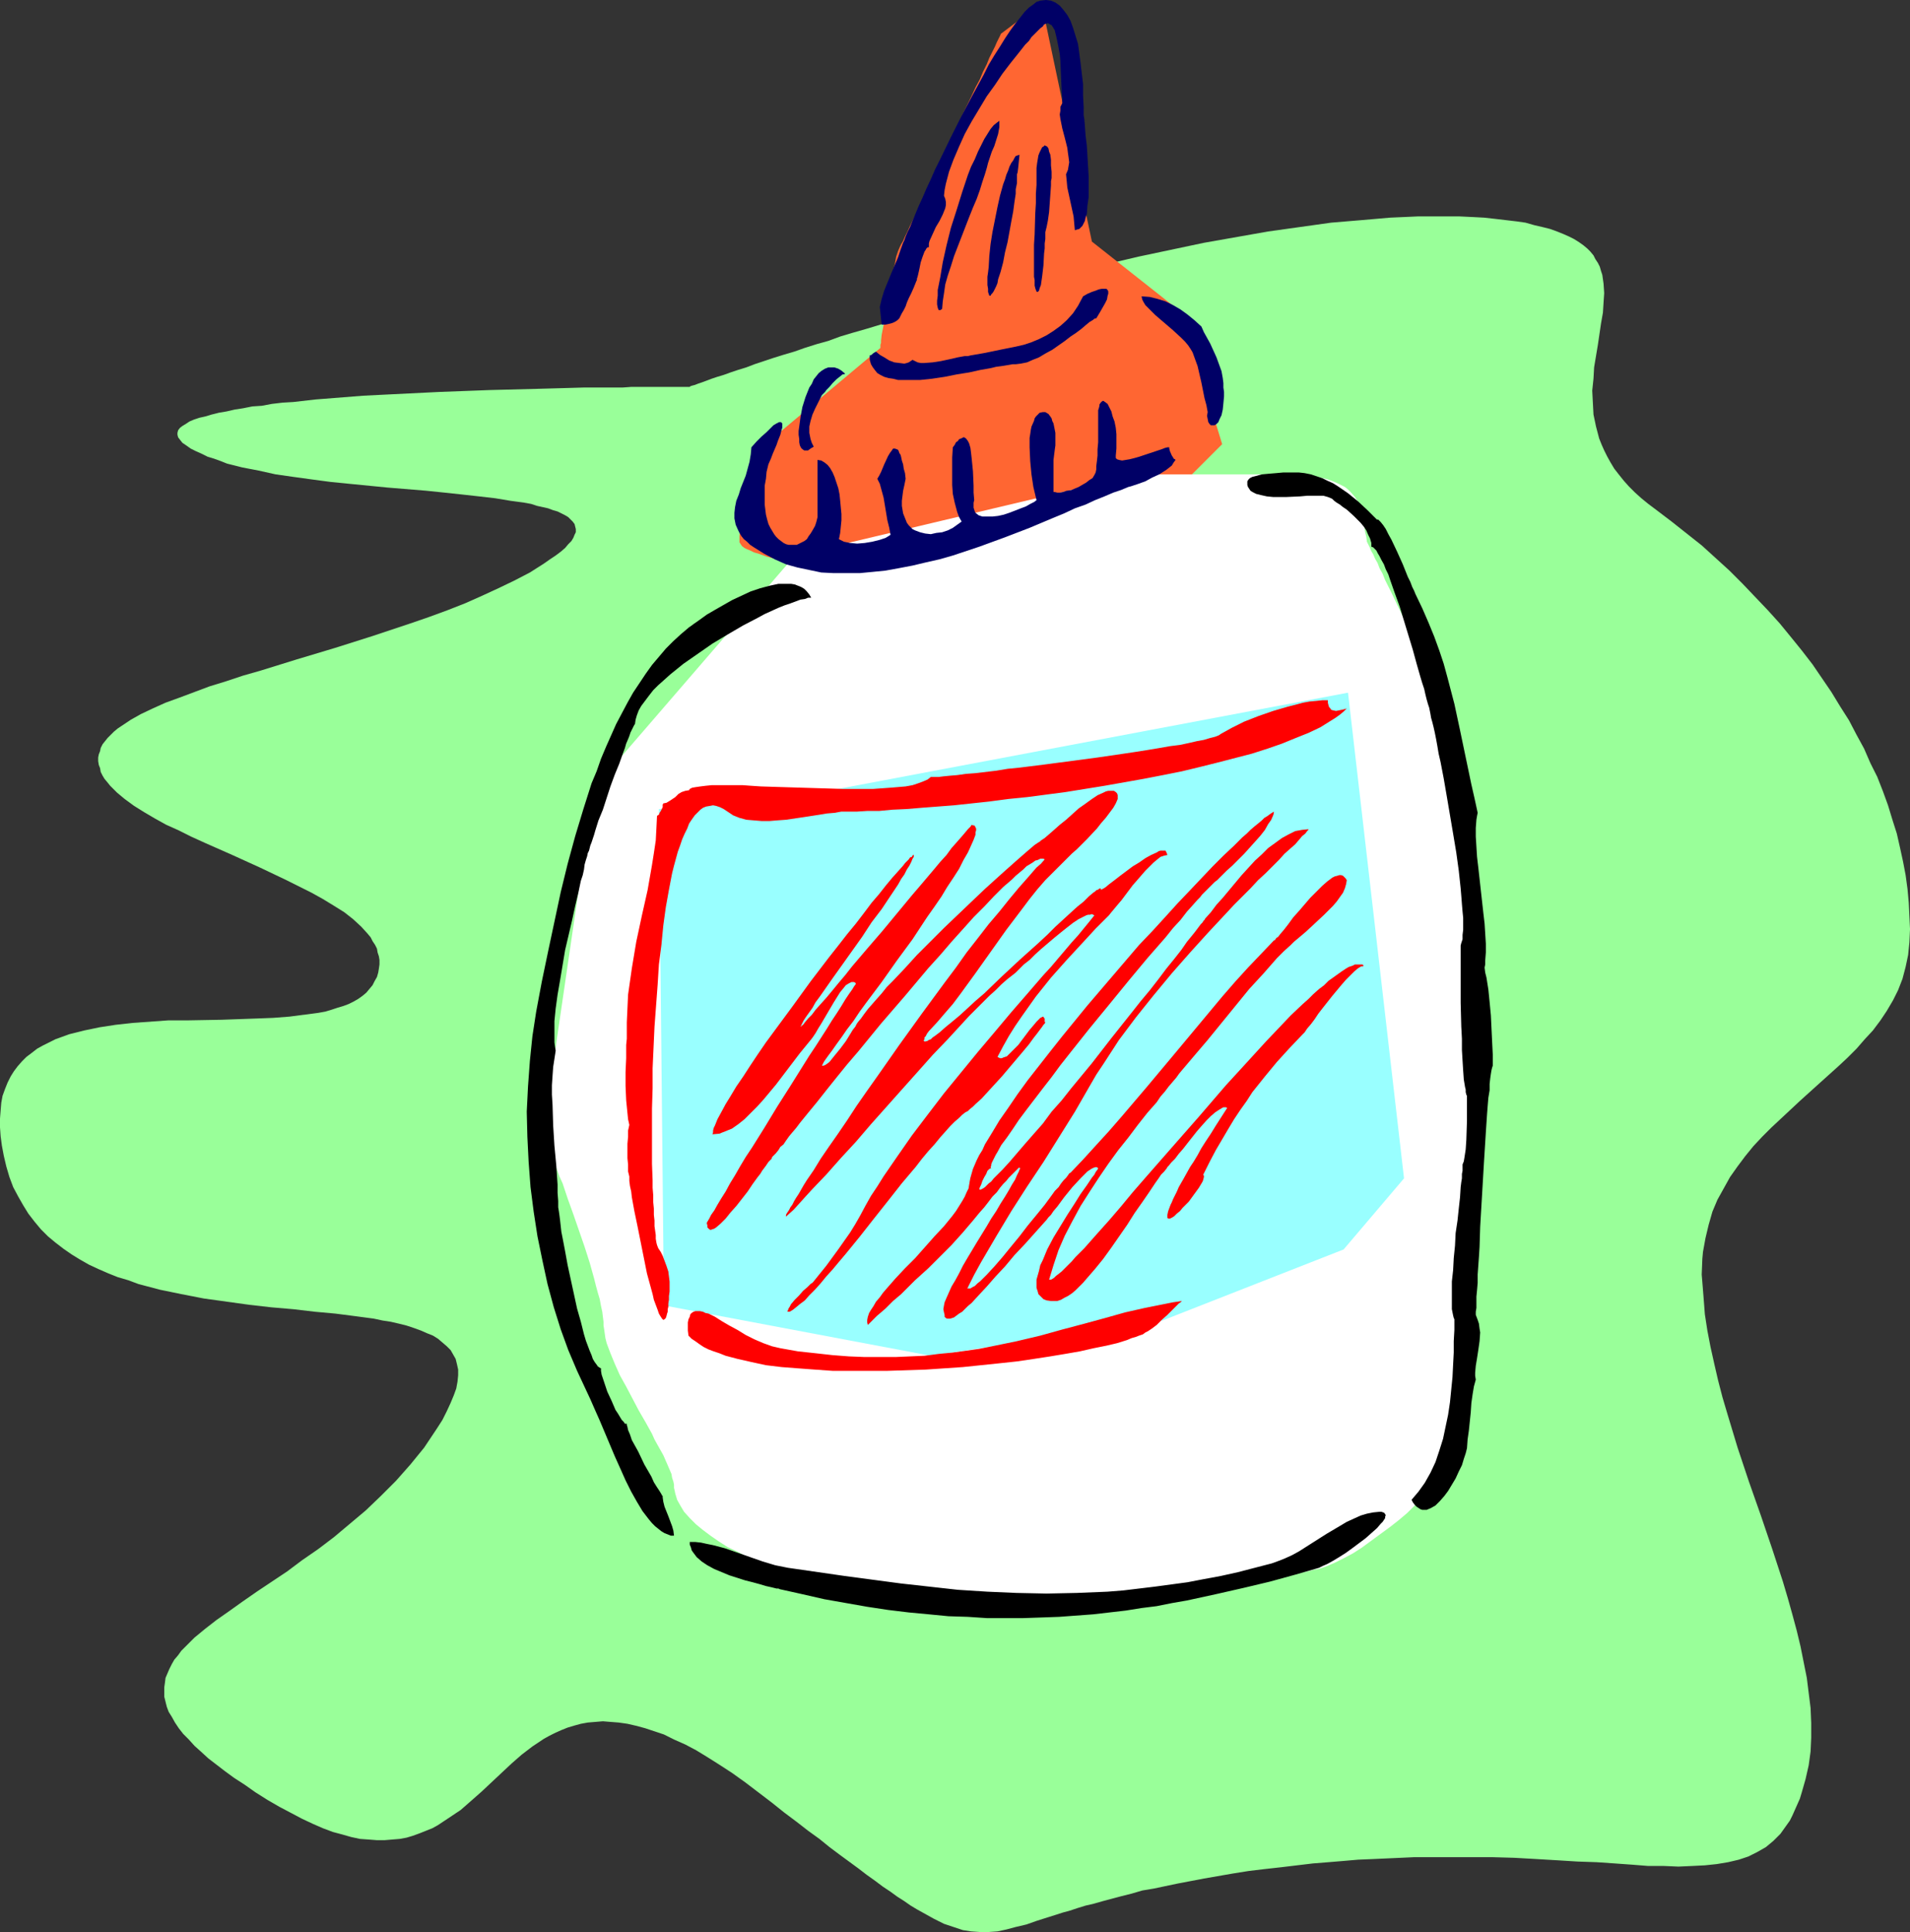 <?xml version="1.0" encoding="UTF-8" standalone="no"?>
<svg
   version="1.0"
   width="129.766mm"
   height="131.274mm"
   id="svg19"
   sodipodi:docname="Glue 1.wmf"
   xmlns:inkscape="http://www.inkscape.org/namespaces/inkscape"
   xmlns:sodipodi="http://sodipodi.sourceforge.net/DTD/sodipodi-0.dtd"
   xmlns="http://www.w3.org/2000/svg"
   xmlns:svg="http://www.w3.org/2000/svg">
  <rect width="100%" height="100%" fill="#333333" stroke="none"/>
  <sodipodi:namedview
     id="namedview19"
     pagecolor="#ffffff"
     bordercolor="#000000"
     borderopacity="0.25"
     inkscape:showpageshadow="2"
     inkscape:pageopacity="0.0"
     inkscape:pagecheckerboard="0"
     inkscape:deskcolor="#d1d1d1"
     inkscape:document-units="mm" />
  <defs
     id="defs1">
    <pattern
       id="WMFhbasepattern"
       patternUnits="userSpaceOnUse"
       width="6"
       height="6"
       x="0"
       y="0" />
  </defs>
  <path
     style="fill:#99ff99;fill-opacity:1;fill-rule:evenodd;stroke:none"
     d="m 176.952,99.36 h -8.888 -1.778 -4.202 l -2.262,0.162 h -2.262 -2.586 -2.586 -2.586 l -5.656,0.162 -5.818,0.162 -6.302,0.162 -6.302,0.162 -12.928,0.485 -13.09,0.646 -6.464,0.323 -6.141,0.485 -6.141,0.485 -5.656,0.646 -2.747,0.162 -2.747,0.323 -2.586,0.485 -2.424,0.162 -2.424,0.485 -2.101,0.323 -2.101,0.485 -1.939,0.323 -1.939,0.485 -1.616,0.485 -1.454,0.323 -1.454,0.485 -1.131,0.485 -0.97,0.646 -0.808,0.485 -0.646,0.485 -0.485,0.646 -0.162,0.646 v 0.485 l 0.162,0.646 0.485,0.646 0.646,0.808 0.97,0.646 1.131,0.808 1.293,0.646 1.454,0.646 1.616,0.808 1.616,0.485 1.778,0.646 1.616,0.646 3.878,0.969 4.202,0.808 4.363,0.969 4.525,0.646 4.686,0.646 4.848,0.646 4.848,0.485 9.858,0.969 9.858,0.808 4.686,0.485 4.525,0.485 4.363,0.485 4.202,0.485 3.878,0.646 3.555,0.485 1.778,0.323 1.454,0.485 1.454,0.323 1.454,0.323 1.293,0.485 1.131,0.323 0.97,0.485 0.97,0.485 0.808,0.485 0.646,0.646 0.485,0.485 0.485,0.646 0.162,0.646 0.162,0.646 v 0.808 l -0.323,0.646 -0.323,0.808 -0.485,0.808 -0.808,0.808 -0.808,0.969 -1.131,0.969 -1.293,0.969 -1.454,0.969 -1.616,1.131 -3.555,2.262 -4.04,2.1 -4.04,1.939 -4.202,1.939 -4.363,1.939 -4.525,1.777 -4.848,1.777 -4.686,1.616 -9.696,3.231 -9.696,3.07 -9.696,2.908 -4.686,1.454 -4.686,1.454 -4.525,1.292 -4.363,1.454 -4.202,1.292 -3.878,1.454 -3.878,1.454 -3.555,1.292 -3.232,1.454 -3.07,1.454 -2.586,1.454 -2.424,1.616 -0.97,0.646 -0.97,0.808 -0.808,0.808 -0.808,0.808 -0.646,0.808 -0.646,0.808 -0.485,0.969 -0.162,0.808 -0.323,0.808 -0.162,0.808 v 0.969 l 0.162,0.969 0.323,0.808 0.162,0.969 0.485,0.969 0.485,0.808 0.808,0.969 0.646,0.808 1.778,1.777 1.939,1.616 2.424,1.777 2.586,1.616 2.747,1.616 2.909,1.616 3.232,1.454 3.232,1.616 3.555,1.616 6.949,3.07 7.11,3.231 6.787,3.231 3.232,1.616 3.232,1.616 2.909,1.616 2.909,1.777 2.586,1.616 2.262,1.777 2.101,1.939 1.616,1.777 0.808,0.969 0.485,0.969 0.646,0.969 0.485,0.969 0.162,0.969 0.323,0.969 0.162,0.969 v 1.131 l -0.162,1.131 -0.162,0.969 -0.323,1.131 -0.646,1.131 -0.485,0.969 -0.808,0.969 -0.808,0.969 -0.97,0.808 -1.131,0.808 -1.131,0.646 -1.293,0.646 -1.293,0.485 -1.616,0.485 -1.454,0.485 -1.616,0.485 -1.778,0.323 -3.717,0.485 -3.717,0.485 -4.202,0.323 -4.202,0.162 -4.525,0.162 -4.525,0.162 -9.05,0.162 h -4.686 l -4.525,0.323 -4.525,0.323 -4.363,0.485 -4.202,0.646 -3.878,0.808 -3.878,0.969 -1.778,0.646 -1.778,0.646 -1.616,0.808 -1.616,0.808 -1.454,0.808 -1.454,1.131 -1.293,0.969 -1.131,1.131 -1.131,1.292 -0.97,1.292 -0.808,1.292 -0.808,1.616 -0.646,1.616 -0.646,1.777 -0.323,1.777 -0.162,1.939 L 0,287.256 v 2.262 l 0.162,2.262 0.323,2.423 0.485,2.585 0.646,2.747 0.808,2.747 0.97,2.585 1.293,2.423 1.293,2.262 1.293,2.1 1.616,2.1 1.616,1.939 1.778,1.777 1.939,1.616 2.101,1.616 2.101,1.454 2.101,1.292 2.262,1.292 2.424,1.131 2.586,1.131 2.424,0.969 2.747,0.808 2.586,0.969 5.494,1.454 5.494,1.131 5.818,1.131 5.818,0.808 5.818,0.808 5.656,0.646 5.656,0.485 5.494,0.646 5.333,0.485 5.01,0.646 4.848,0.646 2.262,0.485 2.101,0.323 2.101,0.485 1.939,0.485 1.939,0.646 1.778,0.646 1.454,0.646 1.616,0.646 1.293,0.808 1.131,0.969 1.131,0.969 0.97,0.969 0.646,1.131 0.646,1.131 0.323,1.292 0.323,1.454 v 1.454 l -0.162,1.616 -0.323,1.777 -0.646,1.777 -0.808,1.939 -0.97,2.1 -1.131,2.262 -1.454,2.262 -1.616,2.423 -1.616,2.423 -3.555,4.362 -3.717,4.201 -3.878,3.877 -3.878,3.716 -4.04,3.393 -4.04,3.393 -4.04,3.07 -4.202,2.908 -3.878,2.908 -3.878,2.585 -3.878,2.585 -3.717,2.585 -3.394,2.423 -3.232,2.262 -2.909,2.262 -2.747,2.262 -2.262,2.262 -1.131,1.131 -0.808,1.131 -0.97,1.131 -0.646,1.131 -0.646,1.292 -0.485,1.131 -0.485,1.131 -0.162,1.292 -0.162,1.131 v 1.131 1.292 l 0.323,1.292 0.323,1.292 0.485,1.292 0.808,1.292 0.808,1.454 0.97,1.454 1.131,1.454 1.454,1.454 1.454,1.616 1.616,1.454 1.939,1.777 2.101,1.616 2.101,1.616 2.424,1.777 2.747,1.777 2.747,1.939 3.07,1.939 3.07,1.777 3.07,1.616 2.747,1.454 2.747,1.292 2.586,1.131 2.586,0.969 2.424,0.646 2.262,0.646 2.262,0.485 2.262,0.162 2.101,0.162 h 1.939 l 1.939,-0.162 1.939,-0.162 1.778,-0.323 1.616,-0.485 1.778,-0.646 1.616,-0.646 1.616,-0.646 1.454,-0.808 2.909,-1.939 2.909,-1.939 2.586,-2.262 2.747,-2.423 5.171,-4.847 2.586,-2.423 2.586,-2.262 2.747,-2.1 2.909,-1.939 1.454,-0.808 1.616,-0.808 1.454,-0.646 1.616,-0.646 1.616,-0.485 1.778,-0.485 1.778,-0.323 1.939,-0.162 1.939,-0.162 1.939,0.162 2.101,0.162 2.262,0.323 2.101,0.485 2.424,0.646 2.424,0.808 2.424,0.808 2.586,1.292 2.909,1.292 2.747,1.454 2.909,1.777 3.07,1.939 3.232,2.1 3.394,2.423 3.394,2.585 3.394,2.585 3.232,2.585 3.232,2.423 2.909,2.262 2.909,2.1 2.586,2.1 2.586,1.939 2.424,1.777 2.424,1.777 2.101,1.616 2.262,1.616 1.939,1.454 1.939,1.292 1.778,1.292 1.778,1.131 1.616,1.131 1.616,0.969 1.454,0.808 1.454,0.808 1.454,0.808 1.293,0.646 1.293,0.646 2.424,0.808 2.424,0.808 2.101,0.323 2.262,0.162 h 2.262 l 2.262,-0.162 2.262,-0.485 2.424,-0.646 2.747,-0.646 2.747,-0.969 3.07,-0.969 3.555,-1.131 1.778,-0.485 1.939,-0.646 2.101,-0.646 2.101,-0.485 2.262,-0.646 2.424,-0.646 2.424,-0.646 2.586,-0.646 2.747,-0.808 2.909,-0.485 3.07,-0.646 3.07,-0.646 3.394,-0.646 3.394,-0.646 3.717,-0.646 3.717,-0.646 4.04,-0.646 4.04,-0.485 4.363,-0.485 8.08,-0.969 4.04,-0.323 3.878,-0.323 3.717,-0.323 3.878,-0.162 3.555,-0.162 7.11,-0.323 h 6.787 6.626 6.302 l 5.818,0.162 5.656,0.323 5.494,0.323 5.171,0.323 4.848,0.162 4.686,0.323 2.262,0.162 2.262,0.162 4.04,0.323 h 4.04 l 3.717,0.162 3.555,-0.162 3.232,-0.162 3.07,-0.323 2.909,-0.485 2.747,-0.646 2.424,-0.808 2.262,-1.131 2.262,-1.292 1.939,-1.616 1.778,-1.777 0.808,-1.131 0.808,-1.131 0.808,-1.131 0.646,-1.292 0.646,-1.454 0.646,-1.454 0.646,-1.454 0.485,-1.616 0.97,-3.393 0.808,-3.554 0.485,-3.554 0.162,-3.554 v -3.716 l -0.162,-3.877 -0.485,-3.877 -0.485,-3.877 -0.808,-4.039 -0.808,-4.039 -0.97,-4.039 -1.131,-4.201 -1.131,-4.039 -1.293,-4.362 -2.747,-8.401 -2.909,-8.563 -3.07,-8.724 -2.909,-8.724 -2.586,-8.563 -1.293,-4.362 -1.131,-4.362 -0.97,-4.201 -0.97,-4.362 -0.808,-4.201 -0.646,-4.201 -0.323,-4.201 -0.323,-4.039 -0.162,-1.939 0.162,-4.039 0.162,-1.777 0.646,-3.554 0.808,-3.393 0.97,-3.393 1.293,-3.07 1.616,-2.908 1.616,-2.908 1.939,-2.747 1.939,-2.585 2.101,-2.585 2.262,-2.423 2.424,-2.423 2.424,-2.262 4.848,-4.524 5.01,-4.524 4.848,-4.362 2.424,-2.262 2.262,-2.262 2.101,-2.423 2.101,-2.262 1.939,-2.585 1.616,-2.423 1.616,-2.747 1.293,-2.585 1.131,-2.908 0.808,-3.07 0.646,-3.07 0.323,-3.231 0.162,-3.393 -0.162,-3.393 -0.162,-3.393 -0.323,-3.554 -0.485,-3.554 -0.646,-3.393 -0.808,-3.716 -0.808,-3.554 -1.131,-3.554 -1.131,-3.716 -1.293,-3.554 -1.454,-3.716 -1.778,-3.554 -1.616,-3.716 -1.939,-3.554 -1.939,-3.716 -2.262,-3.554 -2.262,-3.716 -2.424,-3.554 -2.424,-3.554 -2.747,-3.554 -2.747,-3.393 -2.909,-3.554 -3.07,-3.393 -3.232,-3.393 -3.232,-3.393 -3.394,-3.393 -3.555,-3.231 -3.555,-3.231 -3.878,-3.07 -3.878,-3.07 -4.04,-3.07 -1.939,-1.454 -1.778,-1.454 -1.616,-1.454 -1.616,-1.616 -1.293,-1.454 -1.293,-1.616 -1.131,-1.454 -0.97,-1.616 -0.808,-1.454 -0.808,-1.616 -0.646,-1.454 -0.646,-1.616 -0.808,-3.07 -0.646,-3.07 -0.162,-3.07 -0.162,-3.07 0.323,-3.07 0.162,-2.908 0.97,-5.816 0.808,-5.493 0.485,-2.747 0.162,-2.585 0.162,-2.423 -0.162,-2.423 -0.323,-2.262 -0.323,-0.969 -0.323,-1.131 -0.485,-0.969 -0.646,-0.969 -0.485,-0.969 -0.808,-0.969 -0.808,-0.808 -0.97,-0.808 -1.131,-0.808 -1.293,-0.808 -1.293,-0.646 -1.454,-0.646 -1.616,-0.646 -1.778,-0.646 -1.939,-0.485 -2.101,-0.485 -2.262,-0.646 -2.262,-0.323 -2.747,-0.323 -2.747,-0.323 -2.909,-0.323 -3.07,-0.162 -3.394,-0.162 h -3.232 -3.555 -3.555 l -3.555,0.162 -3.717,0.162 -7.434,0.646 -7.757,0.646 -8.08,1.131 -8.08,1.131 -8.242,1.454 -8.242,1.454 -8.403,1.777 -8.403,1.777 -8.242,1.939 -8.403,1.939 -8.08,2.1 -8.08,1.939 -7.918,2.262 -7.757,2.1 -7.434,2.1 -7.11,2.1 -6.949,2.1 -3.394,0.969 -3.232,0.969 -3.07,1.131 -2.909,0.808 -3.07,0.969 -2.747,0.969 -2.747,0.808 -2.586,0.808 -2.424,0.808 -2.424,0.808 -2.101,0.808 -2.101,0.646 -1.939,0.646 -1.778,0.646 -1.616,0.485 -1.454,0.485 -1.293,0.485 -1.293,0.485 -0.97,0.323 -0.808,0.323 -0.646,0.162 -0.485,0.162 -0.162,0.162 z"
     id="path1" />
  <path
     style="fill:#ff6632;fill-opacity:1;fill-rule:evenodd;stroke:none"
     d="m 220.745,146.536 h -0.323 -0.323 l -0.646,-0.162 h -0.646 -0.808 l -0.97,-0.162 -0.97,-0.162 -2.424,-0.162 -2.586,-0.485 -2.909,-0.323 -2.747,-0.485 -3.07,-0.485 -2.747,-0.485 -2.586,-0.646 -2.262,-0.808 -1.131,-0.323 -0.97,-0.485 -0.808,-0.323 -0.646,-0.323 -0.646,-0.485 -0.323,-0.485 -0.323,-0.485 v -0.485 -1.131 l 0.162,-1.292 0.323,-1.616 0.323,-1.777 0.323,-1.939 0.485,-1.939 0.97,-3.877 0.485,-1.939 0.485,-1.777 0.323,-1.777 0.485,-1.454 0.323,-1.131 0.323,-0.969 v -0.323 l 0.162,-0.323 v 0 -0.162 l 31.027,-26.011 v -0.162 -0.323 -0.323 l 0.162,-0.485 v -0.646 l 0.162,-1.454 0.323,-1.616 0.323,-1.777 0.323,-2.1 0.162,-2.1 0.808,-4.524 0.485,-2.262 0.485,-1.939 0.485,-1.939 0.323,-1.777 0.485,-1.454 0.485,-1.131 0.323,-0.646 0.485,-0.808 0.485,-1.131 0.646,-1.292 0.646,-1.454 0.808,-1.616 0.97,-1.939 0.808,-1.777 0.97,-2.1 1.131,-2.262 2.101,-4.524 4.525,-9.694 2.262,-4.847 2.262,-4.685 0.97,-2.1 1.131,-2.1 0.808,-1.939 0.97,-1.939 0.646,-1.616 0.808,-1.616 0.646,-1.292 0.485,-1.131 0.485,-0.969 0.323,-0.646 0.162,-0.323 V 8.724 l 10.504,-7.917 12.928,61.232 23.109,18.256 10.342,33.766 -7.757,7.755 z"
     id="path2" />
  <path
     style="fill:#ffffff;fill-opacity:1;fill-rule:evenodd;stroke:none"
     d="m 204.101,142.659 -51.712,59.939 -12.928,88.374 0.162,0.162 v 0.323 l 0.162,0.485 0.323,0.808 0.323,0.808 0.485,1.131 0.485,1.131 0.485,1.454 0.485,1.454 0.646,1.616 0.646,1.777 0.808,1.777 1.293,3.877 1.454,4.039 2.909,8.401 1.293,4.039 1.131,4.039 0.485,1.939 0.485,1.777 0.485,1.616 0.323,1.777 0.323,1.454 0.162,1.292 0.162,1.292 v 0.969 l 0.162,0.969 0.162,1.131 0.162,1.131 0.323,1.292 0.485,1.292 0.485,1.292 1.131,2.747 1.293,2.908 1.616,2.908 3.232,6.139 1.778,3.07 1.616,2.908 0.646,1.454 0.808,1.454 1.454,2.585 1.131,2.585 0.485,1.131 0.485,1.131 0.162,0.969 0.323,0.969 0.162,0.808 v 0.808 l 0.162,0.646 0.162,0.808 0.485,1.616 0.808,1.454 0.97,1.616 1.454,1.616 1.616,1.616 1.778,1.454 1.939,1.454 2.101,1.454 2.262,1.454 2.424,1.131 2.424,1.292 2.424,0.969 2.586,0.969 2.424,0.646 2.424,0.646 1.293,0.162 1.616,0.323 1.616,0.323 1.778,0.162 1.939,0.323 2.101,0.323 2.262,0.323 2.424,0.323 4.848,0.646 5.333,0.646 5.494,0.646 5.494,0.646 5.494,0.646 5.494,0.485 5.333,0.485 2.424,0.323 2.424,0.162 2.424,0.162 2.262,0.162 2.101,0.162 1.939,0.162 h 1.778 l 1.616,0.162 h 1.616 1.293 1.293 1.454 l 1.616,-0.162 h 1.616 l 1.939,-0.162 1.939,-0.162 2.101,-0.162 2.101,-0.162 4.525,-0.485 4.686,-0.485 9.858,-1.131 5.01,-0.646 4.848,-0.646 4.525,-0.646 4.363,-0.646 2.101,-0.323 1.939,-0.323 1.778,-0.323 1.616,-0.323 1.616,-0.162 1.293,-0.323 1.293,-0.323 1.131,-0.162 1.939,-0.646 2.262,-0.969 2.262,-1.131 2.424,-1.292 2.262,-1.454 2.424,-1.777 4.848,-3.554 2.262,-1.777 2.101,-1.777 1.939,-1.939 1.778,-1.616 1.454,-1.616 1.293,-1.616 0.646,-0.646 0.323,-0.646 0.485,-0.485 0.323,-0.485 0.162,-0.646 0.323,-0.969 0.323,-1.131 0.323,-1.292 0.323,-1.777 0.323,-1.777 0.485,-1.939 0.323,-2.262 0.485,-2.262 0.485,-2.423 0.323,-2.585 0.485,-2.747 0.808,-5.655 0.808,-5.655 0.97,-5.978 0.808,-5.816 0.646,-5.493 0.323,-2.585 0.323,-2.585 0.323,-2.423 0.162,-2.423 0.323,-2.1 v -1.939 l 0.162,-1.777 0.162,-1.616 0.162,-1.292 v -1.131 -65.109 -0.485 l -0.162,-0.969 -0.162,-0.969 v -1.292 l -0.162,-1.454 -0.323,-1.616 -0.162,-1.616 -0.323,-1.939 -0.162,-1.939 -0.323,-2.262 -0.808,-4.362 -0.646,-4.847 -0.646,-4.847 -0.808,-4.847 -0.646,-4.685 -0.808,-4.524 -0.162,-2.1 -0.323,-2.1 -0.162,-1.777 -0.323,-1.777 -0.162,-1.616 -0.323,-1.454 v -1.292 l -0.162,-0.969 v -0.808 -0.646 l -0.162,-0.646 -0.162,-0.646 -0.162,-0.969 -0.323,-0.969 -0.485,-1.292 -0.485,-1.292 -0.646,-1.454 -0.485,-1.454 -0.646,-1.777 -0.808,-1.616 -1.616,-3.554 -1.616,-3.877 -1.778,-3.877 -1.939,-3.877 -1.778,-3.716 -1.778,-3.716 -0.808,-1.616 -0.808,-1.616 -0.646,-1.616 -0.808,-1.454 -0.485,-1.292 -0.646,-1.131 -0.485,-1.131 -0.485,-0.808 -0.323,-0.808 -0.323,-0.646 -0.485,-0.969 -0.162,-1.292 -0.323,-1.292 -0.323,-2.908 -0.323,-1.454 -0.485,-1.616 -0.485,-1.454 -0.97,-1.454 -1.131,-1.292 -0.646,-0.646 -0.808,-0.646 -0.97,-0.485 -0.97,-0.485 -1.131,-0.485 -1.293,-0.485 -1.293,-0.323 -1.454,-0.323 -1.616,-0.323 -1.778,-0.162 h -2.101 l -1.939,-0.162 h -38.784 z"
     id="path3" />
  <path
     style="fill:#99ffff;fill-opacity:1;fill-rule:evenodd;stroke:none"
     d="m 201.515,205.183 -32.32,2.585 1.293,127.472 68.518,12.925 59.469,-9.047 46.541,-18.256 15.514,-18.256 -14.382,-124.725 z"
     id="path4" />
  <path
     style="fill:#000066;fill-opacity:1;fill-rule:evenodd;stroke:none"
     d="m 253.389,43.137 0.323,-1.292 0.485,-1.454 0.485,-1.454 0.646,-1.454 0.97,-3.07 0.323,-1.777 v -1.616 l -0.646,0.485 -0.808,0.646 -0.808,0.969 -0.808,1.292 -0.808,1.292 -0.808,1.616 -0.808,1.616 -0.808,1.939 -0.97,1.939 -0.808,2.1 -1.454,4.362 -1.454,4.685 -1.454,4.524 -1.131,4.524 -0.97,4.362 -0.323,1.939 -0.323,1.939 -0.323,1.616 -0.323,1.616 v 1.454 l -0.162,1.292 v 0.969 l 0.162,0.808 0.162,0.485 0.162,0.162 h 0.323 l 0.485,-0.323 0.162,-1.939 0.323,-2.1 0.323,-2.262 0.646,-2.262 0.808,-2.423 0.808,-2.585 1.939,-5.008 1.939,-5.008 0.97,-2.423 0.97,-2.262 0.808,-2.262 0.646,-2.1 0.646,-1.939 z"
     id="path5" />
  <path
     style="fill:#000066;fill-opacity:1;fill-rule:evenodd;stroke:none"
     d="m 261.145,45.237 v -0.485 l 0.162,-0.485 0.162,-1.292 0.162,-1.616 0.162,-1.616 -0.485,0.162 -0.485,0.162 -0.323,0.485 -0.323,0.646 -0.485,0.646 -0.485,0.969 -0.323,0.969 -0.485,1.131 -0.323,1.131 -0.485,1.292 -0.808,2.908 -0.646,2.908 -1.293,6.462 -0.485,3.07 -0.323,3.07 -0.162,2.908 -0.162,1.292 -0.162,1.131 v 2.1 l 0.162,0.969 v 0.808 l 0.162,0.485 0.162,0.485 h 0.323 l 0.162,-0.323 0.323,-0.323 0.323,-0.485 0.323,-0.646 0.323,-0.646 0.323,-0.808 0.162,-0.969 0.646,-1.939 0.646,-2.423 0.485,-2.585 0.646,-2.585 0.97,-5.332 0.485,-2.585 0.323,-2.423 0.323,-2.1 v -1.131 l 0.162,-0.808 0.162,-0.808 v -0.808 -0.485 z"
     id="path6" />
  <path
     style="fill:#000066;fill-opacity:1;fill-rule:evenodd;stroke:none"
     d="m 270.033,44.106 -0.162,-1.616 v -1.454 l -0.162,-1.292 -0.323,-0.808 -0.162,-0.808 -0.323,-0.485 -0.323,-0.162 -0.323,-0.162 -0.323,0.323 -0.323,0.162 -0.323,0.646 -0.323,0.646 -0.323,0.808 -0.162,0.969 -0.162,0.969 -0.162,1.292 v 0.969 0.808 0.808 1.777 l -0.162,2.262 v 2.423 l -0.162,2.585 -0.162,5.493 -0.162,2.585 v 2.747 2.262 2.262 0.969 l 0.162,0.808 v 0.808 0.646 l 0.162,0.646 0.162,0.485 0.162,0.323 v 0.162 h 0.162 0.162 l 0.323,-0.323 0.162,-0.646 0.323,-0.808 0.162,-1.131 0.162,-1.131 0.323,-2.747 0.162,-3.07 0.162,-1.292 v -1.292 l 0.162,-1.131 v -0.808 -0.969 l 0.162,-0.646 0.162,-0.646 0.162,-0.808 0.162,-0.808 0.323,-2.262 0.162,-2.262 0.162,-2.262 0.162,-2.262 v -1.131 l 0.162,-0.808 z"
     id="path7" />
  <path
     style="fill:#000066;fill-opacity:1;fill-rule:evenodd;stroke:none"
     d="m 278.275,27.627 -0.162,-3.07 v -2.908 l -0.323,-2.747 -0.323,-2.747 -0.323,-2.423 -0.323,-2.423 -0.646,-2.1 -0.646,-2.1 -0.646,-1.777 -0.808,-1.454 -0.97,-1.292 -0.97,-1.131 -1.131,-0.808 L 269.872,0.162 268.579,0 l -1.454,0.162 -0.97,0.323 -0.808,0.646 -1.131,0.808 -1.131,1.131 -1.131,1.454 -1.293,1.616 -1.293,1.777 -1.293,1.939 -1.293,2.1 -1.454,2.262 -1.454,2.423 -1.293,2.585 -2.909,5.332 -2.909,5.493 -2.747,5.493 -2.586,5.332 -1.293,2.585 -1.131,2.585 -1.131,2.423 -0.97,2.262 -0.97,2.1 -0.808,1.939 -0.808,1.939 -0.646,1.616 -0.646,1.292 -0.485,1.131 -0.323,0.969 -0.323,0.646 -0.646,1.777 -0.646,1.939 -1.778,4.201 -1.778,4.362 -0.646,2.1 -0.485,2.1 0.485,4.524 h 0.97 l 0.808,-0.162 0.646,-0.162 0.485,-0.162 0.646,-0.323 0.485,-0.323 0.485,-0.485 0.323,-0.646 0.323,-0.646 0.485,-0.808 0.485,-0.969 0.323,-0.969 0.485,-1.131 0.646,-1.292 0.646,-1.454 0.646,-1.616 0.162,-0.323 v -0.323 l 0.162,-0.485 0.162,-0.646 0.323,-1.454 0.323,-1.616 0.485,-1.454 0.485,-1.292 0.323,-0.485 0.162,-0.323 0.323,-0.323 h 0.323 v -0.969 l 0.162,-0.646 0.808,-1.777 0.808,-1.777 0.97,-1.616 0.808,-1.616 0.646,-1.616 0.162,-0.808 v -0.808 l -0.162,-0.808 -0.323,-0.808 0.162,-1.454 0.323,-1.616 0.808,-3.07 1.131,-3.07 1.454,-3.393 1.454,-3.231 1.778,-3.231 1.939,-3.231 1.939,-3.231 2.101,-2.908 1.939,-2.908 2.101,-2.747 1.939,-2.423 1.778,-2.262 0.97,-0.969 0.646,-0.969 0.808,-0.808 0.808,-0.808 0.646,-0.646 0.646,-0.485 0.323,-0.485 0.323,-0.162 0.485,-0.162 h 0.323 l 0.162,0.162 0.323,0.162 0.323,0.162 0.323,0.485 0.485,0.808 0.323,1.292 0.323,1.454 0.323,1.616 0.323,1.777 0.162,1.777 0.162,3.877 0.162,3.716 0.162,1.777 v 1.454 l -0.485,0.969 v 0.969 l -0.162,0.969 0.162,1.131 0.485,2.423 0.646,2.423 0.646,2.585 0.162,1.292 0.162,1.131 0.162,1.292 -0.162,0.969 -0.162,0.969 -0.485,1.131 0.162,1.616 0.162,1.777 0.808,3.716 0.808,3.716 0.162,1.777 0.162,1.777 0.485,-0.162 0.646,-0.162 0.323,-0.323 0.485,-0.485 0.323,-0.646 0.323,-0.646 0.162,-0.808 0.323,-0.969 0.162,-2.1 0.323,-2.262 v -2.585 -2.585 l -0.323,-5.493 -0.162,-2.585 -0.323,-2.585 -0.162,-2.262 -0.162,-1.939 -0.162,-0.969 v -0.646 -0.646 z"
     id="path8" />
  <path
     style="fill:#000066;fill-opacity:1;fill-rule:evenodd;stroke:none"
     d="m 281.507,81.75 0.97,-1.616 0.646,-1.131 0.646,-1.131 0.485,-0.969 0.162,-0.969 0.162,-0.485 V 74.803 l -0.162,-0.323 -0.323,-0.323 h -0.485 -0.646 l -0.808,0.162 -0.808,0.323 -0.97,0.323 -1.131,0.485 -1.131,0.646 -1.293,2.423 -1.293,1.939 -1.616,1.777 -1.616,1.454 -1.778,1.292 -1.778,1.131 -1.939,0.969 -1.939,0.808 -1.939,0.646 -2.101,0.485 -4.04,0.808 -3.878,0.808 -3.717,0.646 -0.646,0.162 h -0.808 l -1.778,0.323 -2.101,0.485 -2.262,0.485 -2.101,0.323 -2.101,0.162 h -0.97 l -0.808,-0.162 -0.646,-0.323 -0.646,-0.323 -0.485,0.323 -0.485,0.323 -0.485,0.162 -0.646,0.162 -1.293,-0.162 -1.293,-0.162 -1.293,-0.485 -1.293,-0.808 -1.131,-0.646 -0.97,-0.808 -0.323,0.162 -0.485,0.323 -0.323,0.323 -0.485,0.162 v 1.131 l 0.323,1.131 0.485,0.808 0.485,0.646 0.646,0.808 0.808,0.485 0.97,0.485 1.131,0.323 1.131,0.162 1.293,0.323 h 1.293 1.293 3.07 l 3.07,-0.323 3.232,-0.485 3.232,-0.646 3.07,-0.485 2.909,-0.646 2.747,-0.485 1.293,-0.323 1.293,-0.162 0.97,-0.162 0.97,-0.162 0.97,-0.162 h 0.808 l 1.293,-0.162 1.616,-0.323 1.454,-0.646 1.616,-0.646 1.616,-0.969 1.778,-0.969 3.232,-2.262 1.454,-1.131 1.454,-0.969 1.293,-0.969 1.131,-0.969 0.97,-0.808 0.808,-0.485 0.646,-0.485 h 0.162 z"
     id="path9" />
  <path
     style="fill:#000066;fill-opacity:1;fill-rule:evenodd;stroke:none"
     d="m 211.049,101.461 0.485,-0.485 0.323,-0.323 0.323,-0.485 0.808,-0.808 0.808,-0.969 0.97,-0.969 0.808,-0.646 0.808,-0.646 h 0.323 l 0.323,-0.162 -0.97,-0.808 -0.808,-0.485 -0.97,-0.323 h -0.808 -0.808 l -0.808,0.323 -0.808,0.485 -0.808,0.646 -0.646,0.808 -0.646,0.808 -0.485,1.131 -0.646,0.969 -0.97,2.423 -0.808,2.585 -0.485,2.585 -0.323,2.423 -0.162,1.131 v 0.969 l 0.162,1.131 v 0.808 l 0.162,0.808 0.323,0.646 0.323,0.323 0.485,0.323 h 0.485 0.485 l 0.646,-0.485 0.808,-0.485 -0.485,-0.969 -0.323,-0.969 -0.162,-0.808 -0.162,-0.808 v -1.616 l 0.323,-1.454 0.485,-1.616 0.646,-1.454 0.808,-1.616 z"
     id="path10" />
  <path
     style="fill:#000066;fill-opacity:1;fill-rule:evenodd;stroke:none"
     d="m 197.313,119.232 0.646,-1.454 0.485,-1.292 0.485,-1.131 0.485,-1.131 0.323,-0.969 0.323,-0.808 0.323,-0.808 0.162,-0.646 0.162,-0.646 0.162,-0.485 v -0.485 -0.323 -0.323 l -0.162,-0.162 -0.162,-0.162 h -0.485 l -0.646,0.323 -0.808,0.485 -0.808,0.808 -0.97,0.969 -1.293,1.131 -1.293,1.292 -1.293,1.454 -0.162,1.777 -0.323,1.939 -0.485,1.777 -0.485,1.777 -1.293,3.231 -0.485,1.616 -0.646,1.616 -0.323,1.616 -0.162,1.454 v 1.454 l 0.323,1.616 0.646,1.454 0.323,0.646 0.485,0.808 0.646,0.808 0.808,0.646 0.808,0.808 0.97,0.646 2.586,1.616 2.747,1.454 2.909,1.292 2.909,0.808 3.07,0.646 3.07,0.646 3.232,0.162 h 3.232 3.394 l 3.394,-0.323 3.232,-0.323 3.555,-0.646 3.394,-0.646 3.394,-0.808 3.555,-0.808 3.394,-0.969 6.787,-2.262 6.626,-2.423 6.302,-2.423 3.07,-1.292 3.07,-1.292 2.747,-1.131 2.747,-1.292 2.747,-0.969 2.424,-1.131 2.424,-0.969 2.262,-0.969 1.939,-0.646 1.939,-0.808 0.646,-0.162 0.485,-0.162 1.454,-0.485 1.778,-0.646 1.778,-0.969 1.778,-0.808 1.778,-1.131 1.454,-1.131 0.485,-0.808 0.485,-0.646 -0.162,-0.162 -0.323,-0.162 -0.162,-0.323 -0.323,-0.485 -0.485,-1.131 -0.162,-0.646 v -0.323 h -0.485 l -0.646,0.162 -0.808,0.323 -0.97,0.323 -2.424,0.808 -2.424,0.808 -1.131,0.323 -1.293,0.323 -0.97,0.162 -0.97,0.162 -0.808,-0.162 -0.485,-0.162 -0.323,-0.323 v -0.323 -0.323 l 0.162,-1.777 v -1.939 -1.777 l -0.162,-1.616 -0.323,-1.616 -0.485,-1.292 -0.323,-1.292 -0.485,-0.969 -0.485,-0.969 -0.646,-0.485 -0.485,-0.323 -0.323,0.162 -0.162,0.162 -0.162,0.162 -0.323,0.485 v 0.323 l -0.162,0.646 -0.162,0.485 v 0.808 0.969 2.908 3.554 l -0.162,1.777 v 1.616 l -0.162,1.454 -0.162,1.292 v 0.808 l -0.162,0.808 -0.323,0.646 -0.485,0.808 -0.808,0.485 -0.808,0.646 -1.939,1.131 -1.939,0.808 -1.131,0.162 -0.97,0.323 -0.808,0.162 h -0.646 l -0.646,-0.162 h -0.323 v -8.24 0 l 0.162,-1.292 0.162,-1.292 0.162,-1.131 v -1.131 -1.131 -0.969 l -0.162,-0.808 -0.162,-0.808 -0.162,-0.808 -0.323,-0.646 -0.162,-0.646 -0.323,-0.485 -0.485,-0.646 -0.808,-0.485 h -0.646 l -0.808,0.162 -0.646,0.646 -0.323,0.323 -0.323,0.485 -0.162,0.646 -0.646,1.454 -0.162,0.808 -0.162,1.131 -0.162,0.969 v 1.131 1.292 l 0.162,3.554 0.323,3.393 0.485,3.231 0.808,3.393 -0.646,0.485 -0.97,0.485 -1.131,0.646 -1.293,0.485 -2.909,1.131 -1.454,0.485 -1.454,0.323 -1.454,0.162 h -1.293 -1.293 l -0.97,-0.323 -0.808,-0.646 -0.162,-0.323 -0.162,-0.485 -0.162,-0.485 v -0.485 -0.808 l 0.162,-0.646 -0.162,-1.939 v -1.777 l -0.162,-3.716 -0.162,-1.616 -0.162,-1.616 -0.162,-1.454 -0.162,-1.292 -0.323,-1.131 -0.323,-0.646 -0.485,-0.646 -0.485,-0.323 h -0.162 l -0.323,0.162 -0.323,0.162 -0.485,0.162 -0.323,0.485 -0.485,0.323 -0.323,0.646 -0.485,0.646 -0.162,2.585 v 2.423 2.262 2.423 l 0.162,2.262 0.485,2.262 0.646,2.423 0.485,1.292 0.646,1.131 -1.131,0.808 -1.131,0.808 -1.293,0.646 -1.454,0.485 -1.454,0.162 -1.454,0.323 -1.454,-0.162 -1.293,-0.323 -1.293,-0.485 -0.646,-0.323 -0.485,-0.485 -0.485,-0.485 -0.485,-0.646 -0.323,-0.808 -0.323,-0.808 -0.323,-0.808 -0.162,-0.969 -0.162,-0.969 v -1.292 l 0.162,-1.292 0.162,-1.292 0.323,-1.454 0.323,-1.616 -0.162,-1.454 -0.323,-1.131 -0.162,-1.131 -0.323,-0.969 -0.162,-0.808 -0.162,-0.646 -0.323,-0.485 -0.162,-0.485 -0.162,-0.323 -0.323,-0.162 -0.485,-0.162 h -0.485 l -0.323,0.485 -0.485,0.646 -0.485,0.808 -0.97,2.1 -0.808,1.939 -0.485,0.969 -0.485,0.808 0.646,1.292 0.485,1.777 0.485,1.777 0.323,1.939 0.323,1.939 0.323,1.939 0.485,1.939 0.323,1.777 -0.485,0.323 -0.808,0.485 -1.454,0.485 -1.939,0.485 -1.939,0.323 -1.939,0.162 -1.778,-0.162 -0.808,-0.162 -0.808,-0.162 -0.646,-0.323 -0.646,-0.323 0.323,-1.616 0.162,-1.616 0.162,-1.616 v -1.616 l -0.323,-3.393 -0.162,-1.616 -0.323,-1.616 -0.485,-1.454 -0.485,-1.454 -0.485,-1.131 -0.646,-1.131 -0.646,-0.808 -0.808,-0.646 -0.808,-0.485 -0.97,-0.162 v 14.702 l -0.323,1.292 -0.323,0.969 -0.646,1.131 -0.485,0.808 -0.485,0.646 -0.485,0.808 -0.646,0.485 -0.646,0.323 -0.646,0.323 -0.646,0.323 h -0.808 -0.646 -0.646 l -0.646,-0.162 -0.646,-0.323 -0.646,-0.485 -0.646,-0.485 -0.646,-0.646 -0.485,-0.646 -0.485,-0.808 -0.485,-0.808 -0.485,-0.969 -0.323,-1.131 -0.323,-1.292 -0.162,-1.292 -0.162,-1.292 v -1.454 -1.616 -1.777 l 0.323,-1.777 0.162,-1.777 z"
     id="path11" />
  <path
     style="fill:#000066;fill-opacity:1;fill-rule:evenodd;stroke:none"
     d="m 308.494,83.85 -1.778,-1.616 -1.778,-1.454 -1.778,-1.292 -1.939,-1.131 -1.939,-0.969 -2.101,-0.646 -1.939,-0.485 -2.101,-0.162 0.162,0.808 0.323,0.646 0.485,0.808 0.808,0.808 0.808,0.808 0.97,0.969 2.262,1.939 2.262,1.939 2.101,1.939 0.97,0.969 0.808,0.969 0.646,0.969 0.485,0.808 0.646,1.777 0.646,1.777 0.97,4.201 0.808,4.039 0.485,1.777 0.323,1.777 -0.162,0.969 0.162,0.808 0.162,0.808 0.323,0.485 0.323,0.323 h 0.323 0.646 l 0.485,-0.323 0.485,-0.485 0.323,-0.808 0.485,-0.969 0.323,-1.454 0.162,-1.616 0.162,-1.777 v -1.131 l -0.162,-1.131 v -1.131 l -0.162,-1.292 -0.323,-1.777 -0.646,-1.777 -0.646,-1.777 -0.808,-1.777 -0.808,-1.777 -0.808,-1.454 -0.808,-1.454 z"
     id="path12" />
  <path
     style="fill:#000000;fill-opacity:1;fill-rule:evenodd;stroke:none"
     d="m 208.302,153.483 -0.485,-0.808 -0.646,-0.808 -0.646,-0.646 -0.808,-0.485 -0.808,-0.323 -0.808,-0.323 -0.97,-0.162 h -0.97 -1.131 -1.131 l -2.262,0.485 -2.424,0.646 -2.424,0.808 -2.424,1.131 -2.424,1.131 -2.262,1.292 -2.262,1.292 -1.939,1.131 -1.778,1.292 -1.616,1.131 -0.646,0.485 -0.485,0.323 -2.101,1.777 -1.939,1.777 -1.939,1.939 -1.778,2.1 -1.778,2.1 -1.616,2.262 -1.616,2.423 -1.616,2.423 -1.454,2.585 -1.454,2.747 -1.454,2.747 -1.293,2.908 -1.293,2.908 -1.293,3.07 -1.131,3.231 -1.293,3.07 -2.101,6.624 -2.101,6.947 -1.939,7.109 -1.778,7.27 -1.616,7.593 -1.616,7.593 -1.616,7.755 -1.454,7.755 -0.97,6.301 -0.646,6.301 -0.485,6.624 -0.323,6.462 0.162,6.462 0.323,6.462 0.485,6.462 0.808,6.301 0.97,6.301 1.293,6.301 1.293,5.978 1.616,5.978 1.778,5.655 1.939,5.332 2.262,5.332 2.262,4.847 1.131,2.423 1.131,2.585 1.293,2.908 1.293,3.07 2.586,6.139 1.454,3.231 1.293,2.908 1.454,2.908 1.454,2.585 1.454,2.423 1.616,2.1 0.808,0.969 0.808,0.808 0.808,0.646 0.808,0.646 0.808,0.485 0.808,0.323 0.808,0.323 h 0.808 l -0.162,-1.292 -0.323,-1.131 -0.97,-2.585 -0.97,-2.423 -0.323,-1.292 -0.162,-1.131 v -0.162 -0.162 l -0.162,-0.162 -0.162,-0.323 -0.485,-0.808 -0.646,-0.969 -0.808,-1.292 -0.646,-1.454 -1.778,-3.07 -1.616,-3.393 -0.808,-1.454 -0.808,-1.454 -0.485,-1.454 -0.485,-1.131 -0.162,-0.808 -0.162,-0.485 v -0.323 h -0.485 l -0.323,-0.485 -0.485,-0.485 -0.485,-0.808 -0.485,-0.808 -0.646,-0.969 -0.97,-2.262 -1.131,-2.423 -0.808,-2.423 -0.323,-0.969 -0.323,-0.969 -0.162,-0.969 v -0.646 l -0.323,-0.162 -0.485,-0.323 -0.323,-0.485 -0.485,-0.646 -0.485,-0.808 -0.323,-0.969 -0.485,-1.131 -0.485,-1.292 -0.485,-1.292 -0.485,-1.616 -0.808,-3.231 -0.97,-3.393 -0.808,-3.716 -1.616,-7.432 -0.646,-3.554 -0.646,-3.393 -0.323,-1.616 -0.162,-1.454 -0.162,-1.454 -0.162,-1.292 -0.162,-1.131 -0.162,-0.969 v -0.969 -0.646 l -0.162,-2.1 v -2.1 l -0.162,-2.423 -0.162,-2.423 -0.485,-5.17 -0.323,-5.17 -0.162,-5.332 -0.162,-2.585 v -2.423 l 0.162,-2.423 0.162,-2.262 0.323,-2.1 0.323,-2.1 -0.162,-0.969 -0.162,-1.131 v -1.292 -1.292 -1.454 -1.454 l 0.323,-3.231 0.485,-3.554 0.646,-3.716 0.646,-3.877 0.646,-3.877 1.778,-7.593 0.808,-3.716 0.808,-3.393 0.646,-3.07 0.485,-1.454 0.323,-1.454 0.162,-1.292 0.323,-1.131 0.323,-0.969 0.162,-0.808 0.162,-0.323 0.162,-0.323 0.162,-0.646 0.162,-0.646 0.323,-0.808 0.323,-0.969 0.323,-0.969 0.323,-1.131 0.808,-2.585 1.131,-2.747 1.939,-5.978 1.131,-3.07 1.131,-2.747 0.97,-2.747 0.485,-1.292 0.323,-1.131 0.485,-1.131 0.323,-0.808 0.323,-0.969 0.323,-0.646 0.323,-0.646 0.162,-0.323 0.162,-0.323 0.162,-0.162 0.162,-1.131 0.323,-1.131 0.485,-1.292 0.646,-1.131 0.97,-1.292 0.97,-1.292 1.131,-1.454 1.293,-1.292 1.454,-1.292 1.616,-1.454 3.394,-2.747 3.717,-2.585 3.717,-2.585 4.04,-2.423 3.878,-2.262 3.717,-1.939 1.778,-0.969 1.778,-0.808 1.778,-0.808 1.616,-0.646 1.454,-0.485 1.293,-0.485 1.293,-0.485 1.131,-0.162 0.808,-0.323 z"
     id="path13" />
  <path
     style="fill:#000000;fill-opacity:1;fill-rule:evenodd;stroke:none"
     d="m 353.58,133.45 -2.424,-2.423 -2.424,-2.262 -2.586,-2.1 -2.586,-1.777 -1.293,-0.808 -1.454,-0.646 -1.293,-0.646 -1.454,-0.485 -1.454,-0.485 -1.616,-0.323 -1.454,-0.162 h -1.778 -1.454 -0.808 l -1.778,0.162 -1.939,0.162 -1.778,0.162 -1.778,0.485 -0.646,0.162 -0.646,0.323 -0.323,0.323 -0.323,0.485 v 0.969 l 0.162,0.485 0.323,0.485 0.323,0.485 0.485,0.323 0.97,0.485 1.293,0.323 1.454,0.323 1.616,0.162 h 3.394 l 3.555,-0.162 1.778,-0.162 h 2.909 1.293 l 1.131,0.323 0.808,0.323 0.323,0.162 0.485,0.485 0.646,0.485 0.808,0.485 0.808,0.646 0.97,0.646 1.778,1.616 1.778,1.777 0.808,0.969 0.646,0.969 0.485,1.131 0.485,0.969 0.323,1.131 v 0.969 l 0.485,0.162 0.323,0.323 0.485,0.485 0.323,0.646 0.485,0.808 0.485,0.969 0.646,1.131 0.485,1.292 0.646,1.292 0.485,1.454 1.131,3.231 1.293,3.554 1.131,3.716 2.262,7.432 0.97,3.554 0.97,3.393 0.485,1.616 0.485,1.454 0.323,1.454 0.323,1.292 0.323,1.131 0.323,0.969 0.162,0.808 0.162,0.808 0.162,0.969 0.323,1.131 0.323,1.292 0.323,1.454 0.323,1.616 0.323,1.777 0.323,1.939 0.485,2.1 0.808,4.201 0.808,4.685 1.616,9.532 0.808,4.847 0.646,4.685 0.485,4.524 0.162,1.939 0.162,2.1 0.162,1.939 0.162,1.616 v 3.07 l -0.162,1.292 v 1.131 l -0.323,0.969 -0.162,0.646 v 8.724 2.908 3.07 l 0.162,6.139 0.162,3.07 v 2.908 l 0.162,2.747 0.162,2.585 0.162,2.262 0.162,0.969 0.162,0.969 0.162,0.646 v 0.646 l 0.162,0.646 0.162,0.323 v 6.462 l -0.162,4.847 -0.162,2.423 -0.323,2.1 -0.162,0.969 -0.323,0.808 v 0.808 0.808 l -0.162,0.808 v 1.131 l -0.162,0.969 -0.162,1.292 -0.162,2.585 -0.323,2.908 -0.323,3.07 -0.485,3.231 -0.162,3.231 -0.323,3.231 -0.162,3.07 -0.323,2.908 v 2.747 1.292 1.131 0.969 0.969 l 0.162,0.808 0.162,0.808 0.162,0.646 0.162,0.323 v 2.747 l -0.162,2.908 v 2.908 l -0.162,3.07 -0.162,3.231 -0.323,3.231 -0.323,3.231 -0.485,3.231 -0.646,3.07 -0.646,3.07 -0.97,3.07 -0.97,2.908 -1.293,2.747 -1.454,2.585 -1.616,2.262 -1.778,2.1 0.323,0.646 0.485,0.646 0.485,0.485 0.485,0.323 0.485,0.323 0.485,0.162 h 0.646 0.485 l 1.131,-0.485 1.131,-0.646 1.131,-1.131 1.131,-1.292 0.97,-1.292 0.97,-1.616 0.97,-1.616 0.808,-1.777 0.808,-1.616 0.485,-1.616 0.485,-1.454 0.323,-1.292 0.162,-2.262 0.323,-2.262 0.485,-4.685 0.162,-2.423 0.323,-2.262 0.323,-1.939 0.485,-1.777 -0.162,-0.969 v -0.808 l 0.162,-1.777 0.323,-1.939 0.323,-2.1 0.323,-2.262 0.162,-2.262 -0.162,-0.969 -0.162,-1.292 -0.323,-0.969 -0.485,-1.292 v -0.808 l 0.162,-0.969 v -1.292 -1.616 l 0.162,-1.616 0.162,-1.939 v -2.1 l 0.162,-2.262 0.162,-2.262 0.162,-2.585 0.162,-5.17 0.323,-5.493 0.323,-5.493 0.323,-5.493 0.323,-5.17 0.162,-2.585 0.162,-2.423 0.162,-2.423 0.162,-2.1 0.162,-1.939 0.323,-1.939 v -1.616 l 0.162,-1.454 0.162,-1.131 0.162,-0.969 0.162,-0.646 0.162,-0.485 v -2.908 l -0.162,-3.231 -0.323,-6.786 -0.323,-3.393 -0.323,-3.231 -0.485,-3.07 -0.323,-1.292 -0.162,-1.292 0.162,-0.808 v -0.969 l 0.162,-2.1 v -2.262 l -0.162,-2.585 -0.162,-2.585 -0.323,-2.747 -1.293,-11.632 -0.323,-2.747 -0.162,-2.585 -0.162,-2.585 v -2.262 l 0.162,-2.1 0.162,-0.969 0.162,-0.808 -0.808,-3.716 -0.808,-3.554 -1.454,-6.947 -1.454,-6.947 -1.454,-6.786 -1.778,-6.786 -0.97,-3.554 -1.131,-3.393 -1.293,-3.554 -1.454,-3.554 -1.616,-3.716 -1.778,-3.716 -0.323,-0.808 -0.485,-0.969 -0.485,-1.292 -0.646,-1.292 -0.323,-0.808 -0.323,-0.808 -0.646,-1.616 -1.454,-3.231 -1.454,-3.07 -0.808,-1.454 -0.646,-1.292 -0.646,-0.969 -0.646,-0.808 -0.485,-0.485 -0.162,-0.162 z"
     id="path14" />
  <path
     style="fill:#000000;fill-opacity:1;fill-rule:evenodd;stroke:none"
     d="m 338.713,402.611 0.323,-0.162 0.646,-0.323 1.131,-0.485 1.454,-0.808 1.616,-0.969 1.778,-1.131 1.778,-1.292 3.232,-2.423 1.454,-1.292 1.454,-1.292 0.97,-1.131 0.485,-0.485 0.323,-0.485 0.323,-0.485 v -0.323 l 0.162,-0.485 -0.162,-0.162 -0.162,-0.323 -0.323,-0.162 -0.485,-0.162 h -0.485 l -1.616,0.162 -1.616,0.323 -1.616,0.485 -1.778,0.808 -1.778,0.808 -1.616,0.969 -3.555,2.1 -1.778,1.131 -1.778,1.131 -3.555,2.262 -1.778,0.969 -1.778,0.808 -1.616,0.646 -1.778,0.646 -4.363,1.131 -4.363,1.131 -4.363,0.969 -4.363,0.808 -4.202,0.808 -8.403,1.131 -4.04,0.485 -4.04,0.485 -4.04,0.323 -7.918,0.323 -7.757,0.162 -7.757,-0.162 -7.434,-0.323 -7.595,-0.485 -7.272,-0.808 -7.272,-0.808 -7.272,-0.969 -7.272,-0.969 -14.544,-2.1 -3.232,-0.646 -3.232,-0.969 -3.232,-1.131 -3.232,-1.131 -3.232,-1.131 -3.07,-0.808 -1.616,-0.323 -1.454,-0.323 -1.454,-0.162 h -1.454 v 0.646 l 0.323,0.808 0.162,0.646 0.323,0.485 0.485,0.646 0.485,0.646 1.293,1.131 1.454,0.969 1.778,0.969 1.939,0.808 1.939,0.808 4.04,1.292 1.939,0.485 1.778,0.485 1.616,0.485 1.454,0.323 1.293,0.323 h 0.485 l 0.323,0.162 5.818,1.292 5.656,1.292 5.494,0.969 5.494,0.969 5.333,0.808 5.333,0.646 5.171,0.485 5.01,0.485 5.01,0.162 4.848,0.323 h 4.686 4.686 l 4.686,-0.162 4.525,-0.162 4.363,-0.323 4.363,-0.323 4.202,-0.485 4.202,-0.485 4.04,-0.646 3.878,-0.485 4.04,-0.808 3.717,-0.646 3.717,-0.808 3.717,-0.808 7.11,-1.616 6.787,-1.616 6.464,-1.777 z"
     id="path15" />
  <path
     style="fill:#ff0000;fill-opacity:1;fill-rule:evenodd;stroke:none"
     d="m 222.846,340.248 1.131,-1.131 1.131,-1.131 2.262,-1.939 1.939,-1.939 2.101,-1.777 1.778,-1.777 1.778,-1.777 3.394,-3.07 3.07,-3.07 2.909,-2.908 2.909,-3.231 2.747,-3.231 1.454,-1.777 1.293,-1.454 1.131,-1.454 0.97,-1.292 1.131,-1.131 0.808,-1.131 0.808,-0.969 0.808,-0.808 0.646,-0.808 0.646,-0.646 0.485,-0.485 0.485,-0.485 0.323,-0.323 0.323,-0.323 0.162,-0.162 0.162,-0.162 h 0.162 l 0.162,0.162 v 0.162 l -0.162,0.162 -0.162,0.485 -0.485,0.969 -0.485,1.131 -0.808,1.292 -0.808,1.454 -0.97,1.616 -1.131,1.777 -1.131,1.939 -1.293,1.939 -1.131,1.939 -2.586,4.201 -2.424,4.039 -1.131,1.939 -0.97,1.939 -0.97,1.777 -0.97,1.616 -0.646,1.454 -0.646,1.454 -0.485,1.131 -0.162,0.808 -0.162,0.969 0.162,0.808 0.162,0.646 v 0.485 l 0.323,0.323 0.323,0.162 h 0.323 0.485 l 0.485,-0.162 0.485,-0.162 0.646,-0.485 0.646,-0.485 0.808,-0.485 0.646,-0.646 0.808,-0.808 0.97,-0.808 1.778,-1.939 2.101,-2.262 2.262,-2.585 2.424,-2.585 2.424,-2.908 2.747,-2.908 2.747,-3.07 2.747,-3.07 0.485,-0.646 0.646,-0.646 0.646,-0.969 0.97,-1.131 1.778,-2.423 2.101,-2.585 2.101,-2.262 0.97,-0.969 0.808,-0.808 0.97,-0.646 0.646,-0.323 0.646,-0.162 0.323,0.162 0.162,0.162 -0.162,0.323 -0.485,0.646 -0.323,0.646 -0.646,0.808 -0.646,0.969 -0.646,0.969 -0.808,1.131 -0.808,1.131 -1.616,2.585 -1.778,2.747 -1.778,2.908 -1.778,2.908 -1.616,3.07 -1.131,2.747 -0.646,1.292 -0.323,1.454 -0.323,1.131 -0.323,1.131 v 1.131 0.969 l 0.323,0.969 0.162,0.646 0.646,0.646 0.646,0.646 0.808,0.323 1.131,0.162 h 0.808 0.808 l 0.97,-0.323 0.808,-0.485 0.97,-0.485 0.97,-0.646 0.97,-0.808 0.97,-0.969 0.97,-0.969 0.97,-1.131 2.101,-2.423 2.101,-2.585 2.101,-2.908 4.04,-5.816 1.939,-3.07 1.939,-2.747 1.778,-2.585 1.616,-2.423 0.808,-1.131 0.646,-0.969 0.808,-0.808 0.646,-0.808 0.162,-0.323 0.323,-0.323 0.646,-0.808 0.97,-0.969 0.97,-1.292 1.131,-1.292 1.131,-1.454 2.424,-3.07 1.131,-1.292 1.293,-1.454 1.131,-1.131 1.131,-0.969 0.97,-0.646 0.808,-0.485 0.323,-0.162 h 0.646 l 0.323,0.162 -1.454,2.262 -1.454,2.262 -1.293,2.1 -1.293,1.939 -1.131,1.777 -0.97,1.777 -0.97,1.616 -0.97,1.454 -0.808,1.454 -0.808,1.454 -0.646,1.131 -0.646,1.131 -0.485,1.131 -0.485,0.969 -0.485,0.969 -0.323,0.808 -0.323,0.646 -0.485,1.292 -0.162,0.485 -0.162,0.808 v 0.485 0.323 l 0.323,0.162 h 0.323 l 0.646,-0.323 0.485,-0.323 0.646,-0.646 0.808,-0.646 0.646,-0.808 1.616,-1.616 1.293,-1.777 1.293,-1.777 0.485,-0.808 0.485,-0.808 0.162,-0.485 0.162,-0.646 v -0.323 l -0.162,-0.323 1.616,-3.231 1.616,-3.07 1.616,-2.747 1.616,-2.747 1.454,-2.423 1.616,-2.423 1.616,-2.262 1.454,-2.262 3.232,-4.039 3.07,-3.716 3.232,-3.554 3.232,-3.393 0.646,-0.646 0.646,-0.969 0.97,-1.131 0.97,-1.292 0.97,-1.454 1.131,-1.454 2.424,-3.07 2.424,-2.908 1.131,-1.292 1.131,-1.131 0.97,-0.969 0.97,-0.808 0.808,-0.485 h 0.323 l 0.323,-0.162 -0.323,-0.323 h -0.646 -0.646 -0.646 l -0.646,0.323 -0.97,0.323 -0.808,0.485 -0.97,0.646 -1.131,0.808 -1.131,0.808 -1.131,0.808 -1.131,1.131 -1.293,0.969 -1.454,1.292 -1.293,1.292 -1.454,1.292 -3.07,2.908 -3.07,3.231 -3.232,3.393 -3.394,3.716 -3.394,3.716 -3.555,3.877 -6.949,8.078 -6.949,7.917 -3.394,3.877 -3.394,3.877 -3.232,3.716 -3.07,3.716 -2.909,3.393 -2.747,3.07 -1.293,1.454 -2.424,2.747 -1.131,1.131 -1.131,1.131 -0.97,1.131 -0.97,0.969 -0.808,0.808 -0.808,0.808 -0.808,0.646 -0.646,0.485 -0.485,0.485 -0.485,0.323 -0.323,0.162 h -0.323 -0.162 l 1.131,-3.716 1.293,-3.877 1.616,-3.716 1.939,-3.716 2.101,-3.877 2.262,-3.554 2.424,-3.716 2.424,-3.554 2.586,-3.554 2.586,-3.231 2.424,-3.231 2.424,-3.07 2.424,-2.747 0.97,-1.454 1.131,-1.292 0.97,-1.292 0.97,-1.131 0.97,-1.131 0.808,-1.131 3.555,-4.201 3.717,-4.362 7.11,-8.724 3.555,-4.362 3.717,-4.039 3.394,-3.877 1.778,-1.777 1.778,-1.616 0.808,-0.808 0.97,-0.808 2.101,-1.777 2.262,-2.1 2.424,-2.262 2.262,-2.262 0.97,-1.131 0.808,-1.131 0.808,-1.131 0.485,-1.131 0.323,-1.131 0.162,-0.969 -0.323,-0.485 -0.323,-0.323 -0.323,-0.323 -0.485,-0.162 h -0.485 l -0.485,0.162 -0.646,0.162 -0.646,0.323 -0.646,0.485 -0.646,0.485 -1.293,1.131 -1.454,1.454 -1.616,1.616 -2.909,3.393 -1.454,1.616 -1.293,1.777 -1.131,1.454 -0.97,1.131 -0.485,0.646 -0.485,0.323 -0.323,0.485 -0.323,0.162 -3.232,3.393 -3.394,3.554 -3.232,3.554 -3.232,3.716 -6.464,7.755 -6.464,7.755 -6.626,7.917 -6.464,7.593 -3.232,3.716 -3.394,3.716 -3.232,3.554 -3.232,3.393 -0.323,0.162 -0.323,0.485 -0.485,0.646 -0.646,0.646 -0.646,0.808 -0.646,0.969 -0.97,0.969 -0.808,1.131 -1.778,2.423 -2.101,2.585 -2.262,2.747 -2.101,2.747 -2.262,2.747 -2.101,2.585 -2.101,2.423 -1.939,2.1 -0.808,0.808 -0.808,0.808 -0.808,0.646 -0.646,0.646 -0.646,0.323 -0.485,0.323 h -0.485 -0.323 l 1.778,-3.554 1.778,-3.231 3.878,-6.624 3.878,-6.462 4.04,-6.301 4.202,-6.301 4.04,-6.462 4.04,-6.462 3.717,-6.462 1.778,-3.07 1.939,-2.908 3.878,-5.978 4.363,-5.816 4.525,-5.655 4.686,-5.655 4.686,-5.332 4.686,-5.17 2.262,-2.423 2.262,-2.423 2.101,-2.262 2.262,-2.262 1.939,-1.939 1.939,-2.1 1.939,-1.777 1.778,-1.777 1.616,-1.616 1.454,-1.616 1.454,-1.292 1.293,-1.131 0.97,-1.131 0.808,-0.969 0.808,-0.646 0.485,-0.646 0.323,-0.323 v -0.162 l -1.616,0.162 -1.778,0.323 -1.616,0.808 -1.778,0.969 -1.778,1.292 -1.778,1.292 -1.616,1.616 -1.778,1.616 -3.394,3.716 -3.232,3.877 -1.616,1.939 -1.616,1.777 -1.454,1.939 -1.454,1.616 -0.162,0.323 -0.323,0.323 -0.162,0.323 -0.485,0.485 -0.485,0.646 -0.485,0.646 -0.485,0.646 -0.646,0.808 -1.454,1.777 -1.454,2.1 -1.778,2.262 -2.101,2.585 -1.939,2.585 -2.262,2.908 -2.424,2.908 -2.424,3.07 -5.01,6.301 -5.01,6.462 -5.333,6.462 -2.424,3.07 -2.586,2.908 -2.262,3.07 -2.424,2.747 -2.262,2.585 -1.939,2.262 -1.939,2.262 -1.778,1.939 -1.616,1.616 -0.646,0.646 -0.646,0.808 -0.646,0.485 -0.485,0.485 -0.485,0.485 -0.485,0.323 -0.323,0.162 -0.323,0.162 h -0.162 l -0.162,-0.162 0.162,-0.485 0.162,-0.323 0.162,-0.323 0.323,-0.969 0.485,-0.969 0.485,-0.808 0.323,-0.808 0.485,-0.485 0.323,-0.162 h 0.162 l -0.162,-0.323 0.162,-0.323 v -0.323 l 0.162,-0.485 0.323,-0.646 0.323,-0.646 0.323,-0.646 0.485,-0.808 0.97,-1.777 1.454,-1.939 1.454,-2.1 1.616,-2.423 1.939,-2.585 2.101,-2.747 2.101,-2.747 2.262,-2.908 2.262,-3.07 2.424,-3.07 5.01,-6.301 5.171,-6.301 5.01,-6.139 2.424,-2.908 2.424,-2.908 2.262,-2.585 2.262,-2.585 1.939,-2.423 1.939,-2.1 1.616,-2.1 1.454,-1.616 1.293,-1.454 0.646,-0.646 0.485,-0.646 0.485,-0.485 0.485,-0.485 0.162,-0.162 0.323,-0.323 0.162,-0.162 0.323,-0.323 0.808,-0.808 0.485,-0.485 0.646,-0.485 0.485,-0.485 0.646,-0.646 1.293,-1.292 1.454,-1.292 3.07,-3.07 2.909,-3.231 1.293,-1.454 1.131,-1.454 0.808,-1.454 0.808,-1.131 0.485,-1.131 0.162,-0.485 v -0.485 l -0.485,0.323 -0.485,0.323 -0.646,0.485 -0.808,0.485 -0.646,0.646 -0.97,0.808 -0.808,0.646 -1.131,0.969 -0.97,0.969 -1.131,0.969 -2.262,2.262 -2.586,2.423 -2.747,2.747 -2.909,3.07 -2.909,3.07 -3.232,3.393 -3.07,3.393 -3.394,3.716 -3.394,3.554 -6.626,7.755 -6.626,7.755 -6.464,7.917 -3.07,3.877 -2.909,3.716 -2.909,3.716 -2.586,3.554 -2.424,3.554 -2.262,3.231 -1.939,3.231 -1.778,2.908 -0.646,1.454 -0.808,1.292 -0.646,1.292 -0.485,1.131 -0.485,1.131 -0.323,1.131 -0.323,1.131 -0.162,0.808 -0.162,0.969 -0.162,0.969 -0.485,0.969 -0.485,1.131 -0.646,1.131 -0.808,1.292 -0.808,1.292 -0.97,1.292 -2.101,2.585 -2.424,2.585 -5.01,5.655 -2.586,2.585 -2.424,2.585 -2.262,2.585 -0.97,1.131 -0.808,1.131 -0.97,1.131 -0.646,1.131 -0.646,0.969 -0.485,0.808 -0.323,0.969 -0.162,0.808 v 0.646 z"
     id="path16" />
  <path
     style="fill:#ff0000;fill-opacity:1;fill-rule:evenodd;stroke:none"
     d="m 168.71,319.73 -0.162,-0.646 -0.162,-0.969 v -0.969 l -0.162,-1.131 -0.162,-1.131 v -1.454 l -0.162,-1.454 v -1.616 l -0.162,-1.616 v -1.777 l -0.162,-1.939 v -1.939 l -0.162,-4.201 v -4.524 -4.847 -4.847 l 0.162,-5.17 v -5.17 l 0.485,-10.663 0.808,-10.825 0.323,-5.17 0.646,-5.008 0.485,-5.008 0.646,-4.685 0.808,-4.524 0.808,-4.201 0.485,-1.939 0.485,-1.777 0.485,-1.777 0.646,-1.777 0.485,-1.454 0.646,-1.454 0.646,-1.292 0.485,-1.292 0.646,-0.969 0.808,-1.131 0.646,-0.646 0.808,-0.808 0.646,-0.485 0.808,-0.323 0.97,-0.162 0.808,-0.162 0.808,0.162 0.97,0.323 0.97,0.485 0.97,0.646 1.454,0.969 1.616,0.646 1.778,0.485 1.939,0.162 1.939,0.162 h 2.101 l 1.939,-0.162 2.262,-0.162 4.363,-0.646 4.202,-0.646 1.939,-0.323 1.939,-0.162 1.778,-0.323 h 1.616 2.424 l 2.586,-0.162 h 3.07 l 3.394,-0.323 3.555,-0.162 3.878,-0.323 4.202,-0.323 4.202,-0.323 4.525,-0.485 4.525,-0.485 4.848,-0.646 4.848,-0.485 9.858,-1.292 10.019,-1.616 10.019,-1.777 5.01,-0.969 4.848,-0.969 4.686,-1.131 4.525,-1.131 4.363,-1.131 4.363,-1.131 4.04,-1.292 3.717,-1.292 3.555,-1.454 3.232,-1.292 3.07,-1.454 2.586,-1.616 1.293,-0.808 1.131,-0.808 0.97,-0.808 0.808,-0.808 -0.485,0.162 -0.646,0.162 -0.808,0.162 -0.808,0.162 -0.808,-0.162 -0.485,-0.162 -0.162,-0.323 -0.323,-0.323 -0.162,-0.485 -0.162,-0.646 v -0.646 h -1.454 l -1.454,0.162 -1.778,0.162 -1.778,0.323 -1.778,0.485 -1.939,0.485 -3.878,1.131 -3.717,1.292 -3.717,1.454 -1.616,0.808 -1.616,0.808 -1.454,0.808 -1.454,0.808 -0.162,0.162 -0.323,0.162 -0.808,0.323 -1.293,0.323 -1.616,0.485 -1.778,0.323 -2.101,0.485 -2.262,0.485 -2.586,0.323 -2.747,0.485 -2.909,0.485 -3.07,0.485 -3.232,0.485 -6.626,0.969 -13.413,1.777 -6.464,0.808 -3.232,0.323 -2.909,0.485 -2.747,0.323 -2.747,0.323 -2.262,0.162 -2.262,0.323 -1.939,0.162 -1.616,0.162 -1.293,0.162 h -0.97 -0.97 l -0.808,0.646 -1.131,0.485 -1.293,0.485 -1.454,0.485 -1.778,0.323 -1.939,0.162 -1.939,0.162 -2.262,0.162 -2.262,0.162 h -2.586 -5.01 l -5.333,-0.162 -5.333,-0.162 -5.333,-0.162 -5.171,-0.162 -2.424,-0.162 -2.262,-0.162 h -2.262 -3.878 -1.778 l -1.616,0.162 -1.293,0.162 -1.131,0.162 -0.97,0.162 -0.646,0.323 -0.162,0.323 -0.97,0.162 -0.97,0.323 -0.808,0.485 -0.808,0.808 -1.454,0.969 -0.808,0.485 -0.808,0.162 -0.162,0.323 v 0.646 l -0.485,0.969 -0.323,0.485 -0.162,0.485 -0.323,0.162 -0.162,0.162 -0.162,3.231 -0.162,3.07 -0.485,3.231 -0.485,3.07 -1.131,6.462 -1.454,6.462 -1.454,6.786 -1.131,6.786 -0.485,3.393 -0.485,3.393 -0.162,3.554 -0.162,3.554 v 1.292 1.292 1.616 l -0.162,1.616 v 3.393 l -0.162,3.554 v 3.554 l 0.162,3.716 0.323,3.231 0.162,1.616 0.323,1.454 -0.323,1.454 v 1.616 l -0.162,1.777 v 1.777 1.939 l 0.162,1.616 v 1.777 l 0.323,1.292 v 1.131 l 0.162,1.292 0.323,1.454 0.162,1.454 0.323,1.777 0.323,1.777 0.808,3.877 1.616,8.078 0.808,4.039 0.485,1.777 0.485,1.777 0.485,1.777 0.323,1.454 0.485,1.292 0.485,1.292 0.323,0.969 0.485,0.808 0.323,0.485 0.323,0.323 0.323,-0.162 0.323,-0.323 0.162,-0.485 0.162,-0.646 0.162,-0.485 v -0.646 l 0.162,-0.646 v -0.808 l 0.162,-0.969 v -0.969 l 0.162,-1.131 v -1.292 -1.292 l -0.162,-1.292 -0.162,-1.292 -0.485,-1.454 -0.485,-1.292 -0.485,-1.292 -0.485,-0.969 -0.646,-0.969 z"
     id="path17" />
  <path
     style="fill:#ff0000;fill-opacity:1;fill-rule:evenodd;stroke:none"
     d="m 294.758,341.864 0.485,-0.323 0.485,-0.323 0.646,-0.485 0.646,-0.485 1.293,-1.292 1.454,-1.292 1.293,-1.292 0.646,-0.646 0.485,-0.485 0.485,-0.485 0.485,-0.323 0.162,-0.162 0.162,-0.162 -2.262,0.323 -2.424,0.485 -4.848,0.969 -5.01,1.131 -5.171,1.454 -5.333,1.454 -5.494,1.454 -5.818,1.616 -6.141,1.454 -6.302,1.292 -3.232,0.646 -3.394,0.485 -3.555,0.485 -3.394,0.323 -3.717,0.485 -3.717,0.162 -3.717,0.162 h -3.878 -4.04 l -4.04,-0.162 -4.202,-0.323 -4.363,-0.485 -4.525,-0.485 -4.525,-0.808 -2.101,-0.485 -2.262,-0.808 -2.262,-0.969 -2.262,-1.131 -2.101,-1.292 -2.101,-1.131 -1.939,-1.131 -1.778,-1.131 -1.616,-0.808 -0.808,-0.162 -0.646,-0.323 -0.808,-0.162 h -0.485 -0.646 l -0.485,0.162 -0.485,0.323 -0.323,0.323 -0.162,0.646 -0.323,0.646 -0.162,0.808 v 0.969 1.131 l 0.162,1.292 0.808,0.808 0.97,0.646 1.131,0.808 0.97,0.646 1.293,0.646 1.293,0.485 1.454,0.485 1.616,0.646 3.07,0.808 3.555,0.808 3.717,0.808 4.04,0.485 4.202,0.323 4.363,0.323 4.525,0.323 h 4.686 4.686 4.686 l 9.858,-0.323 9.534,-0.646 4.686,-0.485 4.686,-0.485 4.525,-0.485 4.363,-0.646 4.202,-0.646 3.878,-0.646 3.717,-0.646 3.555,-0.808 3.232,-0.646 2.747,-0.646 2.586,-0.808 1.131,-0.485 1.131,-0.323 0.808,-0.323 0.97,-0.323 0.646,-0.485 z"
     id="path18" />
  <path
     style="fill:#ff0000;fill-opacity:1;fill-rule:evenodd;stroke:none"
     d="m 247.894,285.641 0.646,-0.323 0.485,-0.485 0.808,-0.646 0.646,-0.646 1.616,-1.454 1.616,-1.777 1.778,-1.939 1.778,-1.939 3.555,-4.201 1.778,-2.1 1.616,-1.939 1.293,-1.777 0.646,-0.808 0.485,-0.646 0.485,-0.646 0.485,-0.646 0.323,-0.485 0.323,-0.323 0.162,-0.323 v 0 -0.162 l -0.162,0.162 v -0.485 -0.485 l -0.162,-0.162 -0.162,-0.323 h -0.162 l -0.323,0.162 -0.323,0.162 -0.162,0.162 -0.808,0.808 -0.808,0.969 -0.97,1.131 -0.97,1.292 -1.939,2.585 -1.131,1.131 -0.97,0.969 -0.808,0.808 -0.485,0.162 -0.485,0.162 -0.323,0.162 h -0.485 l -0.323,-0.162 -0.323,-0.162 1.454,-2.747 1.454,-2.585 1.616,-2.585 1.778,-2.585 3.555,-5.008 3.878,-4.847 3.878,-4.362 3.878,-4.201 1.939,-2.1 1.778,-1.939 1.778,-1.777 1.616,-1.616 0.646,-0.808 0.808,-0.969 0.808,-0.969 0.97,-1.131 1.939,-2.585 0.97,-1.292 1.131,-1.292 2.101,-2.423 1.131,-1.131 0.97,-0.969 0.97,-0.808 0.808,-0.646 0.97,-0.323 0.808,-0.162 -0.162,-0.485 -0.162,-0.323 -0.162,-0.323 h -0.323 -0.485 -0.485 l -0.485,0.162 -0.485,0.323 -1.454,0.646 -1.454,0.808 -1.616,1.131 -1.616,0.969 -3.232,2.423 -1.454,1.131 -0.646,0.485 -0.646,0.485 -0.97,0.808 -0.485,0.323 -0.323,0.162 -0.323,0.162 h -0.162 v 0 -0.162 -0.162 0 h -0.162 l -0.323,0.162 -0.162,0.162 -0.485,0.162 -0.323,0.323 -0.485,0.323 -1.131,0.969 -1.293,1.292 -1.616,1.292 -1.778,1.616 -1.939,1.777 -1.939,1.777 -2.101,2.1 -2.262,2.1 -4.686,4.201 -4.686,4.362 -4.525,4.362 -2.262,1.939 -2.101,1.939 -1.939,1.777 -1.939,1.616 -1.778,1.454 -1.454,1.292 -1.293,0.969 -0.485,0.323 -0.485,0.485 -0.485,0.162 -0.485,0.323 h -0.323 l -0.162,0.162 -0.162,-0.162 h -0.162 v -0.323 l 0.162,-0.162 v -0.485 l 0.323,-0.323 0.323,-0.646 0.485,-0.646 2.101,-2.262 1.939,-2.262 2.101,-2.423 1.939,-2.585 3.878,-5.332 7.918,-11.148 4.04,-5.332 1.939,-2.585 1.939,-2.423 2.101,-2.423 2.101,-2.1 0.646,-0.646 0.808,-0.808 0.97,-0.969 1.131,-1.131 1.131,-1.131 1.293,-1.131 2.586,-2.585 2.586,-2.747 1.131,-1.454 1.131,-1.292 0.97,-1.292 0.97,-1.292 0.646,-1.131 0.485,-1.131 v -0.969 l -0.162,-0.485 -0.323,-0.323 -0.485,-0.323 h -0.485 -0.485 -0.485 l -0.646,0.162 -0.646,0.323 -1.454,0.646 -1.454,0.969 -1.778,1.292 -1.616,1.131 -3.232,2.908 -1.616,1.292 -1.454,1.292 -1.293,1.131 -1.131,0.969 -0.485,0.323 -0.485,0.323 -0.323,0.323 -0.323,0.162 -0.97,0.646 -1.131,0.969 -1.131,0.969 -1.293,1.131 -1.293,1.131 -1.454,1.292 -1.454,1.292 -1.616,1.454 -3.394,3.07 -3.394,3.231 -3.555,3.393 -3.555,3.393 -6.949,6.947 -3.232,3.554 -3.07,3.231 -1.454,1.454 -1.293,1.616 -1.293,1.454 -1.131,1.292 -1.131,1.292 -0.97,1.292 -0.808,1.131 -0.808,0.969 -0.323,0.485 -0.162,0.323 -0.162,0.323 -0.646,0.808 -0.485,0.808 -1.293,2.1 -1.454,1.939 -1.454,1.777 -0.646,0.808 -0.646,0.808 -0.646,0.485 -0.485,0.323 -0.485,0.162 h -0.323 l 0.162,-0.323 0.162,-0.323 0.162,-0.323 0.323,-0.485 0.808,-1.131 0.97,-1.292 1.131,-1.616 1.293,-1.777 1.454,-2.1 1.616,-2.1 1.616,-2.423 1.778,-2.423 1.939,-2.585 1.939,-2.585 3.878,-5.493 4.04,-5.493 3.717,-5.655 1.939,-2.747 1.778,-2.585 1.454,-2.423 1.616,-2.423 1.454,-2.262 1.131,-2.262 1.131,-1.939 0.808,-1.777 0.646,-1.454 0.485,-1.292 v -0.646 l 0.162,-0.485 v -0.485 l -0.162,-0.323 -0.162,-0.323 -0.162,-0.162 h -0.323 l -0.323,-0.162 -0.323,0.485 -0.646,0.646 -0.808,0.969 -0.97,1.131 -1.131,1.292 -1.293,1.454 -1.293,1.777 -1.616,1.777 -1.616,1.939 -1.778,2.1 -1.778,2.1 -1.939,2.262 -3.878,4.685 -3.878,4.685 -4.04,4.685 -3.717,4.362 -1.778,2.262 -1.778,2.1 -1.454,1.777 -1.616,1.939 -1.454,1.616 -1.293,1.454 -0.97,1.292 -0.97,0.969 -0.808,0.969 -0.485,0.646 -0.485,0.323 v 0.162 h -0.162 l 0.323,-0.646 0.485,-0.969 0.646,-0.969 0.808,-1.131 0.808,-1.131 0.808,-1.454 0.97,-1.292 1.131,-1.616 2.262,-3.231 2.424,-3.393 5.171,-7.27 2.424,-3.716 2.586,-3.393 2.262,-3.393 0.97,-1.454 0.97,-1.454 0.808,-1.454 0.808,-1.131 0.646,-1.292 0.646,-0.969 0.485,-0.969 0.323,-0.808 0.323,-0.485 v -0.485 h -0.162 l -0.162,0.162 -0.162,0.323 -0.485,0.162 -0.323,0.485 -0.485,0.485 -0.485,0.485 -0.485,0.646 -1.293,1.454 -1.454,1.616 -1.616,1.939 -1.778,2.262 -1.939,2.262 -1.939,2.585 -2.101,2.747 -2.262,2.747 -2.262,2.908 -2.424,3.07 -4.686,6.139 -4.686,6.462 -4.525,6.139 -2.262,3.07 -2.101,3.07 -1.939,2.908 -1.778,2.747 -1.778,2.585 -1.454,2.423 -1.293,2.1 -1.131,2.1 -0.97,1.777 -0.323,0.808 -0.323,0.808 -0.323,0.646 -0.162,0.646 v 0.485 l -0.162,0.485 1.778,-0.162 1.616,-0.646 1.616,-0.646 1.616,-1.131 1.616,-1.292 1.616,-1.616 1.616,-1.616 1.616,-1.777 3.232,-3.877 3.07,-4.039 3.07,-4.039 1.454,-1.777 1.454,-1.777 0.485,-0.646 0.646,-0.969 0.646,-1.131 0.808,-1.292 1.616,-2.747 1.616,-2.747 0.808,-1.292 0.808,-1.292 0.808,-0.969 0.646,-0.808 0.808,-0.485 0.646,-0.323 h 0.323 0.323 l 0.323,0.162 0.162,0.323 -0.485,0.646 -0.485,0.808 -0.808,1.131 -0.97,1.454 -0.97,1.616 -1.131,1.777 -1.293,1.939 -1.293,2.1 -1.454,2.262 -1.454,2.262 -1.616,2.423 -1.616,2.585 -3.232,5.17 -3.394,5.332 -3.232,5.332 -3.232,5.17 -1.616,2.423 -1.454,2.423 -1.293,2.262 -1.293,2.1 -1.131,2.1 -1.131,1.777 -0.97,1.616 -0.808,1.454 -0.808,1.131 -0.485,0.969 -0.485,0.808 -0.162,0.323 0.162,0.646 v 0.485 l 0.323,0.323 0.162,0.162 0.323,0.162 0.485,-0.162 0.485,-0.162 0.485,-0.323 1.131,-0.969 1.293,-1.292 1.293,-1.616 1.454,-1.616 2.909,-3.716 1.293,-1.939 1.293,-1.777 0.646,-0.808 0.485,-0.808 0.485,-0.646 0.485,-0.646 0.646,-0.969 0.323,-0.323 0.162,-0.162 0.323,-0.323 0.162,-0.485 0.485,-0.485 0.485,-0.485 0.646,-0.808 0.485,-0.808 0.808,-0.646 0.646,-0.969 0.808,-1.131 0.808,-0.969 0.97,-1.131 0.97,-1.292 2.101,-2.585 2.262,-2.747 2.424,-3.07 2.586,-3.231 2.747,-3.393 2.909,-3.393 5.818,-7.109 6.141,-7.109 5.979,-7.109 3.07,-3.393 2.909,-3.393 2.909,-3.231 2.747,-3.07 2.747,-2.747 2.424,-2.585 2.424,-2.423 1.131,-0.969 1.131,-0.969 0.97,-0.969 0.97,-0.808 0.97,-0.808 0.808,-0.808 0.808,-0.485 0.808,-0.485 0.646,-0.485 0.646,-0.162 0.646,-0.323 h 0.485 0.323 l 0.323,0.162 -0.97,1.131 -1.131,0.969 -2.101,2.423 -2.424,2.747 -2.424,2.908 -2.586,3.231 -2.747,3.231 -2.747,3.554 -2.909,3.716 -2.747,3.877 -2.909,3.877 -5.818,7.917 -5.818,8.078 -5.656,8.078 -2.747,3.877 -2.586,3.716 -2.424,3.716 -2.424,3.554 -2.262,3.231 -2.101,3.07 -1.778,2.908 -1.778,2.585 -0.808,1.292 -0.646,1.131 -0.646,1.131 -0.646,0.969 -0.485,0.808 -0.485,0.969 -0.485,0.646 -0.323,0.646 -0.323,0.485 -0.323,0.485 -0.162,0.323 v 0.323 0.162 0 l 0.162,-0.162 0.162,-0.162 1.616,-1.454 1.616,-1.777 1.454,-1.616 1.778,-1.939 3.555,-3.716 3.717,-4.201 3.878,-4.201 3.878,-4.524 7.918,-8.886 4.04,-4.524 3.878,-4.362 3.878,-4.039 3.717,-4.039 1.778,-1.939 1.778,-1.777 1.616,-1.616 1.778,-1.777 1.616,-1.454 1.454,-1.454 1.454,-1.292 1.454,-1.131 0.808,-0.646 0.97,-0.969 1.131,-1.131 1.454,-1.131 1.454,-1.454 1.616,-1.454 3.232,-2.747 1.778,-1.454 1.616,-1.292 1.454,-1.131 1.454,-0.969 1.293,-0.646 0.646,-0.323 0.485,-0.162 h 0.485 l 0.485,-0.162 0.323,0.162 0.323,0.162 -1.293,1.616 -1.454,1.777 -1.454,1.777 -1.616,1.777 -1.778,2.1 -1.778,2.1 -1.778,2.1 -1.939,2.1 -4.04,4.685 -4.202,4.847 -4.202,5.008 -4.363,5.17 -8.726,10.663 -4.202,5.493 -4.04,5.332 -3.717,5.332 -3.555,5.17 -1.616,2.585 -1.616,2.423 -1.454,2.585 -1.293,2.423 -1.293,2.262 -1.293,2.1 -3.07,4.362 -3.07,4.201 -3.394,4.201 -0.162,0.162 -0.485,0.323 -0.323,0.323 -0.485,0.485 -1.131,0.969 -0.97,1.131 -1.131,1.131 -0.97,1.131 -0.323,0.646 -0.323,0.485 -0.162,0.485 -0.162,0.323 h 0.646 l 0.808,-0.485 0.808,-0.646 0.97,-0.808 1.293,-0.969 1.131,-1.292 1.454,-1.454 1.454,-1.616 1.454,-1.777 1.616,-1.777 1.616,-1.939 1.778,-2.1 3.555,-4.362 3.555,-4.524 3.717,-4.685 3.555,-4.524 3.555,-4.201 1.616,-2.1 1.616,-1.939 1.616,-1.777 1.454,-1.777 1.293,-1.454 1.293,-1.454 1.131,-1.131 1.131,-0.969 0.808,-0.808 z"
     id="path19" />
</svg>
